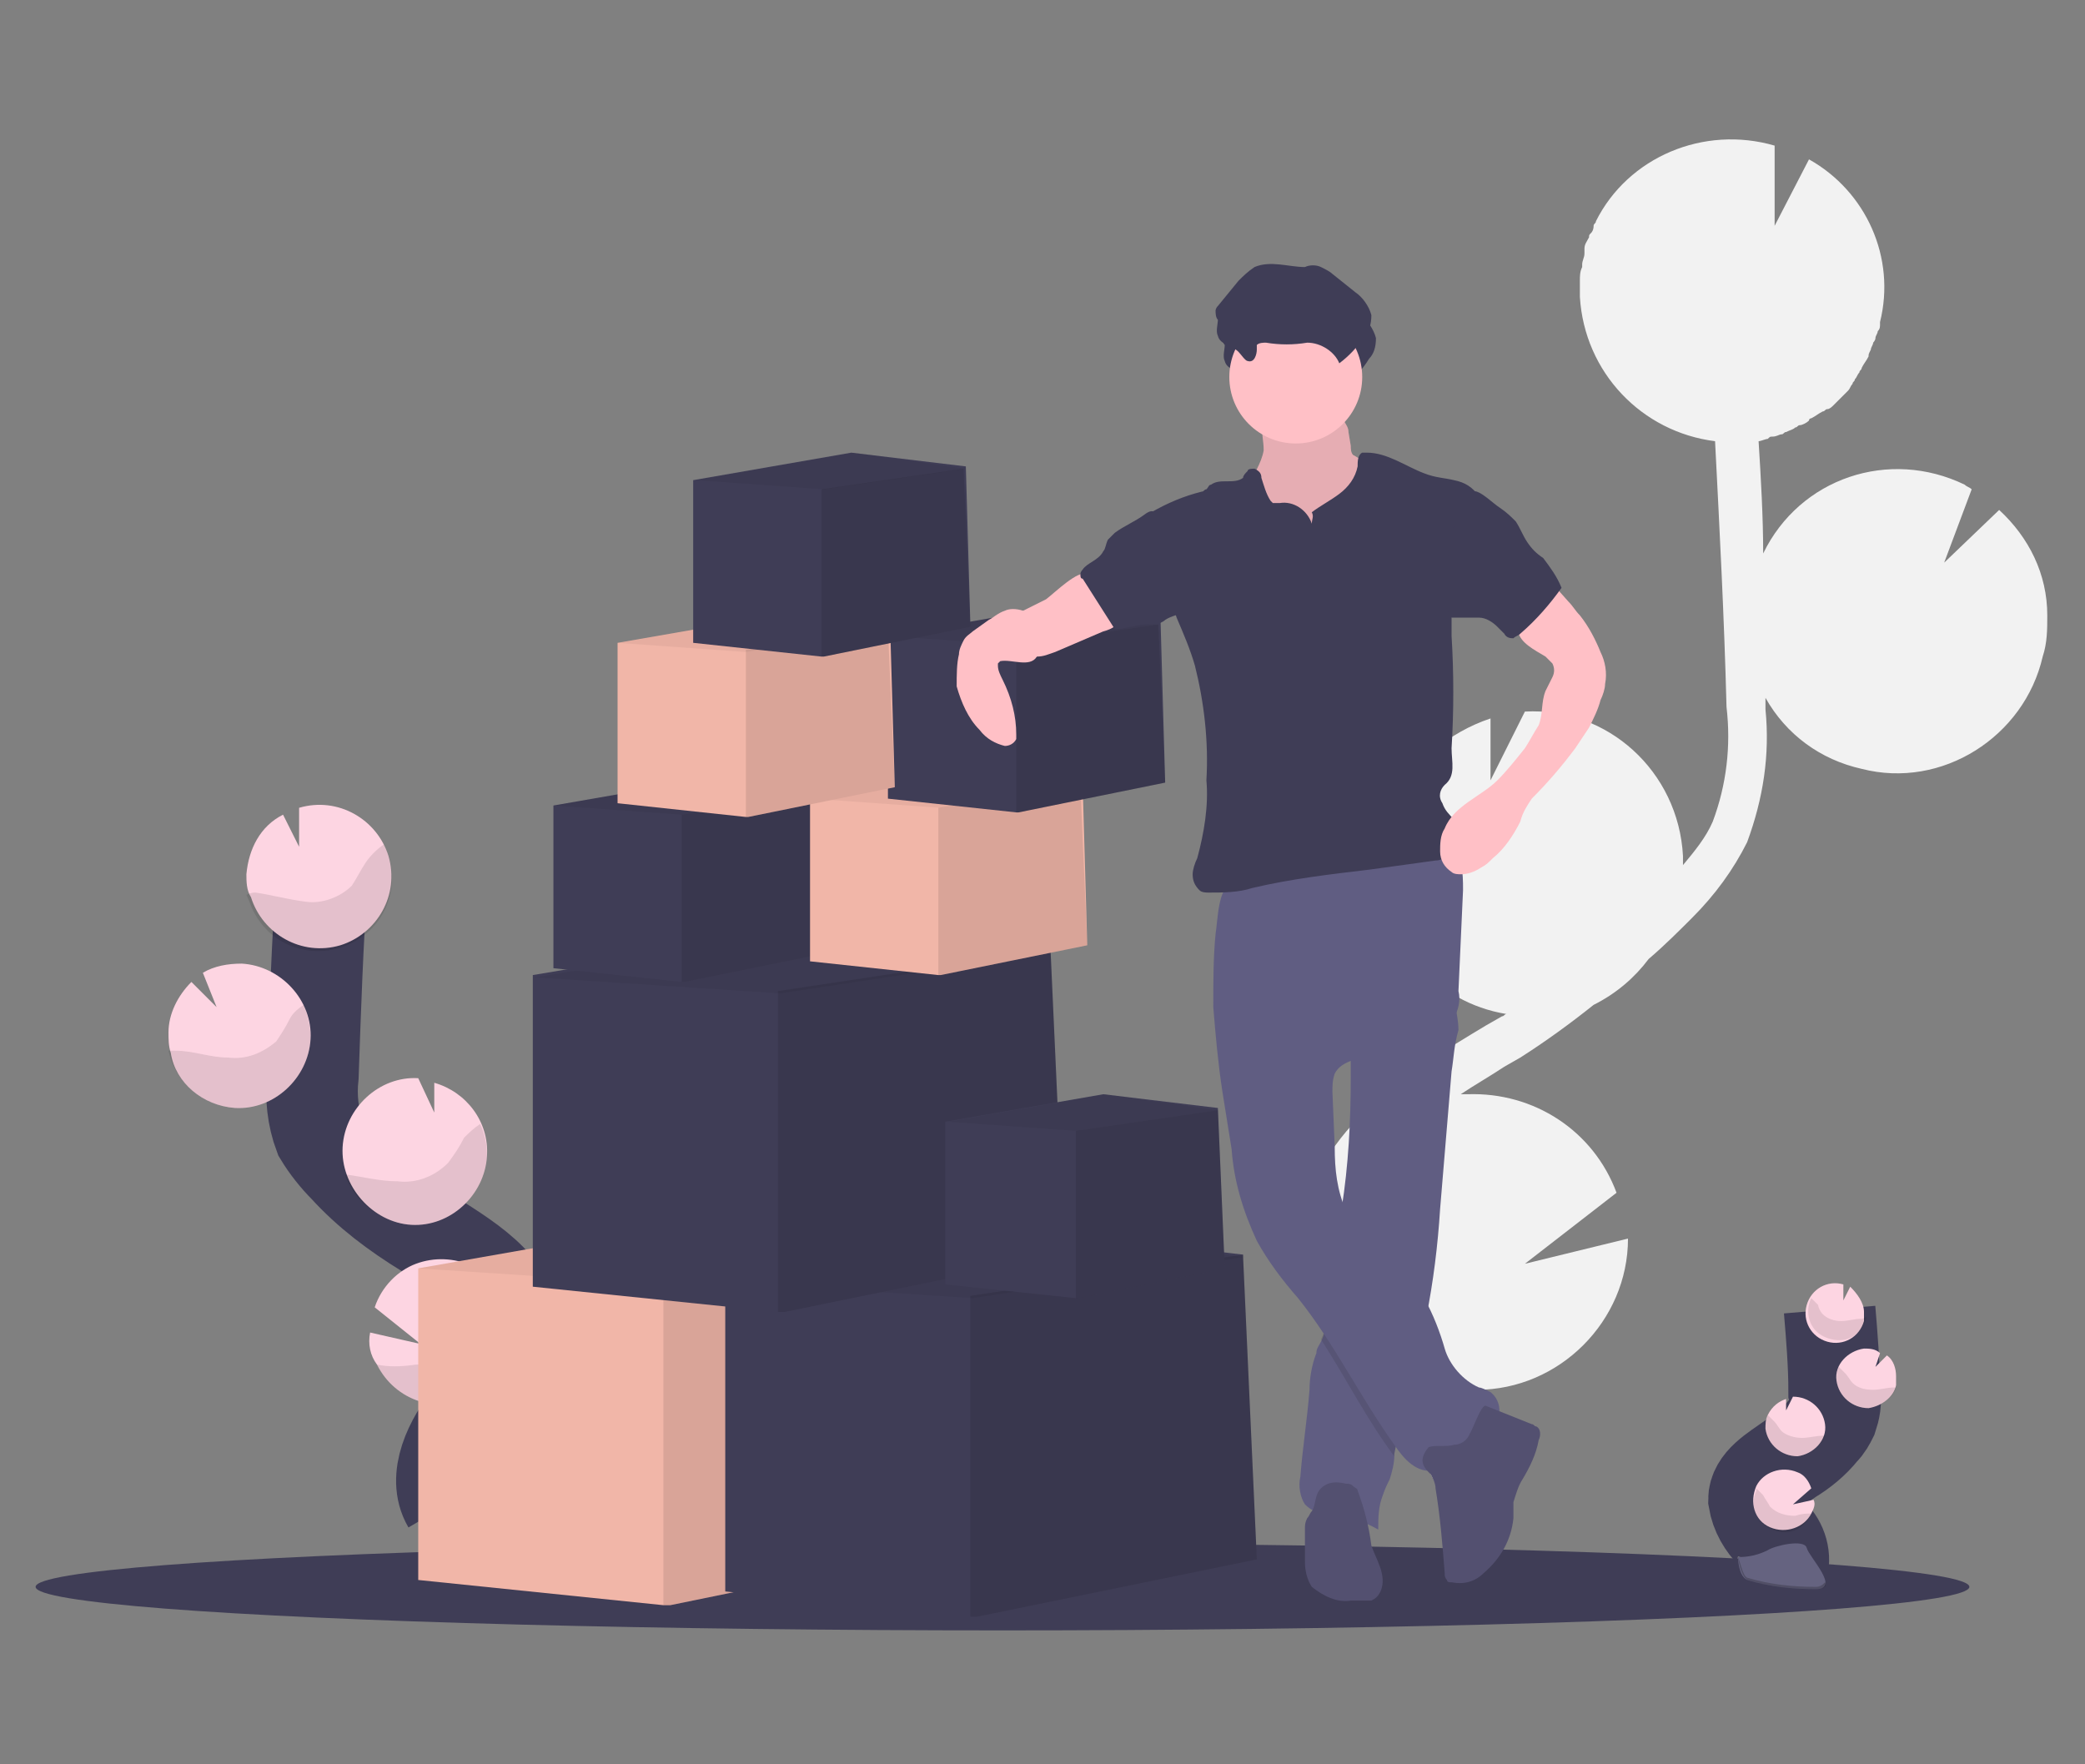 <?xml version="1.0" encoding="utf-8"?>
<!-- Generator: Adobe Illustrator 26.0.1, SVG Export Plug-In . SVG Version: 6.00 Build 0)  -->
<svg version="1.1" id="组_1372" xmlns="http://www.w3.org/2000/svg" xmlns:xlink="http://www.w3.org/1999/xlink" x="0px" y="0px"
	 viewBox="0 0 91 77" style="enable-background:new 0 0 91 77;" xml:space="preserve">
<rect x="0" y="0" width="91" height="77" fill="#808080" stroke="none"/>
<style type="text/css">
	.st0{opacity:0;}
	.st1{fill:#FFFFFF;}
	.st2{fill:#F2F2F2;}
	.st3{fill:#3F3D56;}
	.st4{fill:none;stroke:#3F3D56;stroke-width:4;stroke-miterlimit:10;}
	.st5{fill:#FDD5E2;}
	.st6{opacity:0.1;enable-background:new    ;}
	.st7{fill:#656380;}
	.st8{opacity:0.2;enable-background:new    ;}
	.st9{fill:#F1B6A8;}
	.st10{opacity:5.000000e-02;enable-background:new    ;}
	.st11{fill:#FFC0C6;}
	.st12{fill:#605D82;}
	.st13{fill:#535070;}
</style>
<g id="组_1370" class="st0">
	<g id="组_1367">
		<rect id="矩形_1963" class="st1" width="91" height="77"/>
	</g>
</g>
<g id="组_1368" transform="translate(1.554 6.055)">
	<path id="路径_1890" class="st2" d="M63.3,38.7l0.7-0.4c0.1,0,0.1-0.1,0.2-0.1c-3.1-0.5-5.3-3.1-5.5-6.2c-0.1-1,0.1-2.1,0.6-3
		c0.8-1.8,2.4-3.1,4.2-3.7l0,2.7l1.5-3h0c3.6-0.2,6.7,2.6,6.9,6.3c0,0,0,0,0,0c0,0.1,0,0.2,0,0.4c0.5-0.6,1-1.2,1.3-1.9
		c0.6-1.6,0.8-3.3,0.6-5c-0.1-3.9-0.3-7.7-0.5-11.6c-3.2-0.4-5.7-3-5.9-6.3c0-0.2,0-0.4,0-0.6c0,0,0-0.1,0-0.1c0-0.2,0-0.4,0.1-0.6
		c0,0,0-0.1,0-0.1c0-0.2,0.1-0.3,0.1-0.5c0-0.1,0-0.1,0-0.2c0-0.2,0.1-0.3,0.2-0.5c0-0.1,0-0.1,0.1-0.2C67.9,4.1,68,4,68,3.8
		c0-0.1,0.1-0.1,0.1-0.2c0,0,0,0,0,0l0,0c1.4-2.8,4.7-4.2,7.8-3.3l0,3.5l1.5-2.9c2.5,1.4,3.8,4.3,3.1,7.1h0c0,0,0,0.1,0,0.1
		c0,0.1,0,0.2-0.1,0.3c0,0.1-0.1,0.2-0.1,0.3c0,0.1-0.1,0.2-0.1,0.2c0,0.1-0.1,0.2-0.1,0.3C80,9.4,80,9.4,80,9.5
		c-0.1,0.2-0.2,0.3-0.3,0.5c0,0.1-0.1,0.1-0.1,0.2c-0.1,0.1-0.1,0.2-0.2,0.3c0,0.1-0.1,0.1-0.1,0.2c-0.1,0.1-0.1,0.2-0.2,0.3
		c-0.1,0.1-0.1,0.1-0.2,0.2c-0.1,0.1-0.2,0.2-0.2,0.2c-0.1,0.1-0.1,0.1-0.2,0.2c-0.1,0.1-0.2,0.2-0.3,0.2c-0.1,0-0.1,0.1-0.2,0.1
		c-0.2,0.1-0.3,0.2-0.5,0.3c0,0-0.1,0-0.1,0.1c-0.1,0.1-0.3,0.2-0.4,0.2c-0.1,0-0.1,0.1-0.2,0.1c-0.1,0.1-0.2,0.1-0.4,0.2
		c-0.1,0-0.1,0.1-0.2,0.1c-0.1,0-0.2,0.1-0.4,0.1c-0.1,0-0.1,0-0.2,0.1c-0.1,0-0.3,0.1-0.4,0.1c0,0,0,0,0,0c0.1,1.6,0.2,3.3,0.2,4.9
		c1.6-3.3,5.5-4.6,8.8-3c0.1,0.1,0.2,0.1,0.3,0.2l-1.2,3.2l2.4-2.3c1.3,1.2,2.1,2.8,2.1,4.6c0,0.6,0,1.2-0.2,1.8
		c-0.8,3.5-4.4,5.8-7.9,4.9c-1.8-0.4-3.3-1.5-4.2-3.1c0,0.2,0,0.3,0,0.5c0.2,2-0.1,3.9-0.8,5.8c-0.6,1.2-1.4,2.3-2.4,3.3
		c-0.6,0.6-1.2,1.2-1.9,1.8c-0.6,0.8-1.4,1.5-2.4,2c-1,0.8-2.1,1.6-3.2,2.3l-0.7,0.4c-0.6,0.4-1.3,0.8-1.9,1.2c0.1,0,0.2,0,0.3,0
		c2.9-0.1,5.5,1.6,6.5,4.3L65,49.1l4.5-1.1c0,3.6-3,6.6-6.6,6.6c-1,0-2-0.2-2.9-0.7c0.1,0.1,0.2,0.3,0.3,0.4
		c0.2,0.3,0.4,0.5,0.6,0.8c2.7,3.4,3.4,6.6,2.1,9.1l-1.6-0.9c1.3-2.4-0.6-5.5-1.9-7.1c-0.2-0.2-0.4-0.5-0.6-0.7
		c-1.7-2.1-3.7-4.5-3.6-7.5C55.4,43.5,59.8,40.8,63.3,38.7z"/>
	<ellipse id="椭圆_120" class="st3" cx="42.2" cy="63.2" rx="42.2" ry="1.9"/>
	<path id="路径_1891" class="st4" d="M76.2,62.5c0.2-0.6,0-1.2-0.4-1.6c-0.4-0.4-0.7-0.9-0.8-1.5c0-0.8,0.9-1.3,1.6-1.8
		c0.5-0.3,1-0.7,1.4-1.2c0.2-0.2,0.3-0.4,0.4-0.6c0.1-0.3,0.2-0.7,0.1-1.1c0-1.2-0.1-2.4-0.2-3.6"/>
	<path id="路径_1892" class="st5" d="M79.8,51.2c0-0.4-0.3-0.8-0.6-1.1l-0.3,0.6l0-0.7c-0.7-0.2-1.4,0.2-1.6,0.9
		c-0.2,0.7,0.2,1.4,0.9,1.6c0.7,0.2,1.4-0.2,1.6-0.9C79.8,51.5,79.8,51.3,79.8,51.2L79.8,51.2z"/>
	<path id="路径_1893" class="st5" d="M77.5,60c-0.3,0.6-1.1,0.9-1.8,0.6s-0.9-1.1-0.6-1.8c0.3-0.6,1.1-0.9,1.8-0.6
		c0.3,0.1,0.5,0.4,0.6,0.7l-0.8,0.7l0.9-0.2C77.7,59.6,77.6,59.8,77.5,60z"/>
	<path id="路径_1894" class="st5" d="M76.9,57.5c-0.7,0-1.3-0.5-1.4-1.2c0,0,0,0,0,0c0-0.2,0-0.4,0.1-0.6c0.2-0.4,0.5-0.6,0.8-0.7
		l0,0.5l0.3-0.6l0,0c0.7,0,1.3,0.5,1.4,1.2S77.6,57.4,76.9,57.5L76.9,57.5z"/>
	<path id="路径_1895" class="st5" d="M80,55.4c-0.7,0-1.3-0.5-1.4-1.2s0.5-1.3,1.2-1.4c0.2,0,0.5,0,0.7,0.2l-0.2,0.6l0.5-0.5
		c0.3,0.2,0.4,0.6,0.4,0.9c0,0.1,0,0.2,0,0.4C81.1,54.9,80.6,55.3,80,55.4z"/>
	<path id="路径_1896" class="st6" d="M79.7,51.5c-0.3,0-0.6,0.1-0.9,0.1c-0.3,0-0.6-0.1-0.8-0.3c-0.1-0.1-0.2-0.3-0.2-0.4
		c-0.1-0.1-0.2-0.2-0.3-0.3c-0.3,0.6-0.1,1.4,0.6,1.7s1.4,0.1,1.7-0.6c0.1-0.1,0.1-0.2,0.1-0.3C79.8,51.5,79.7,51.5,79.7,51.5z"/>
	<path id="路径_1897" class="st6" d="M80,55.4c-0.7,0-1.3-0.5-1.4-1.2c0-0.2,0-0.4,0.1-0.6c0.1,0.1,0.2,0.2,0.3,0.3
		c0.1,0.1,0.2,0.3,0.3,0.4c0.2,0.2,0.5,0.3,0.9,0.3c0.3,0,0.6-0.1,0.9-0.1c0,0,0.1,0,0.1,0C81.1,54.9,80.6,55.3,80,55.4z"/>
	<path id="路径_1898" class="st6" d="M76.9,57.5c-0.7,0-1.3-0.5-1.4-1.2c0-0.2,0-0.4,0.1-0.6c0.1,0.1,0.2,0.2,0.3,0.3
		c0.1,0.1,0.2,0.3,0.3,0.4c0.2,0.2,0.6,0.3,0.9,0.3c0.3,0,0.6-0.1,1-0.1C77.9,57.1,77.4,57.4,76.9,57.5L76.9,57.5z"/>
	<path id="路径_1899" class="st6" d="M77.5,60c-0.3,0.7-1,1-1.7,0.7c-0.7-0.3-1-1-0.7-1.7c0,0,0-0.1,0-0.1
		c0.1,0.1,0.2,0.2,0.3,0.3c0.1,0.2,0.2,0.3,0.3,0.5c0.3,0.3,0.7,0.4,1.1,0.4C77.1,60,77.3,60,77.5,60z"/>
	<path id="路径_1900" class="st7" d="M74.3,61.9c0.5,0,0.9-0.1,1.3-0.3c0.3-0.2,1.6-0.5,1.7-0.1s1.5,1.8,0.4,1.8c-1,0-2-0.1-3-0.4
		C74.3,62.7,74.3,61.9,74.3,61.9z"/>
	<path id="路径_1901" class="st8" d="M77.7,63.2c-1,0-2-0.1-3-0.4c-0.2-0.1-0.3-0.7-0.4-0.9h0c0,0,0.1,0.8,0.4,1
		c1,0.3,2,0.4,3,0.4c0.3,0,0.5-0.1,0.4-0.3C78,63.1,77.9,63.2,77.7,63.2z"/>
	<path id="路径_1902" class="st4" d="M18,59.6c-0.7-1.2,0.1-2.8,1-3.9s1.9-2.3,1.9-3.7c0-2-2.2-3.2-3.9-4.3
		c-1.3-0.8-2.5-1.7-3.5-2.8c-0.4-0.4-0.8-0.9-1.1-1.4c-0.3-0.8-0.4-1.7-0.3-2.6c0.1-2.9,0.2-5.8,0.4-8.7"/>
	<path id="路径_1903" class="st5" d="M9.2,32.1c0.1-1.1,0.6-2.1,1.6-2.6l0.7,1.4l0-1.7c1.7-0.5,3.4,0.5,3.9,2.1
		c0.5,1.7-0.5,3.4-2.1,3.9c-1.7,0.5-3.4-0.5-3.9-2.1C9.2,32.8,9.2,32.4,9.2,32.1L9.2,32.1z"/>
	<path id="路径_1904" class="st5" d="M14.9,53.5c0.8,1.6,2.7,2.2,4.3,1.4c1-0.5,1.7-1.5,1.7-2.7c0-0.4,0-0.9-0.2-1.3
		c-0.6-1.6-2.5-2.4-4.1-1.8c-0.8,0.3-1.5,1-1.8,1.9l2,1.6l-2.2-0.5C14.5,52.6,14.6,53.1,14.9,53.5z"/>
	<path id="路径_1905" class="st5" d="M16.4,47.4c1.7,0.1,3.2-1.3,3.3-3c0.1-1.5-0.9-2.8-2.3-3.2l0,1.3L16.7,41h0
		c-1.7-0.1-3.2,1.3-3.3,3S14.7,47.3,16.4,47.4L16.4,47.4z"/>
	<path id="路径_1906" class="st5" d="M8.7,42.3c1.7,0.1,3.2-1.3,3.3-3c0.1-1.7-1.3-3.2-3-3.3c-0.6,0-1.2,0.1-1.7,0.4l0.6,1.5
		l-1.1-1.1c-0.6,0.6-1,1.4-1,2.2c0,0.3,0,0.6,0.1,0.9C6.1,41.2,7.3,42.2,8.7,42.3z"/>
	<path id="路径_1907" class="st6" d="M9.6,32.9c0.7,0.1,1.4,0.3,2.2,0.4c0.7,0.1,1.5-0.2,2-0.7c0.2-0.3,0.4-0.7,0.6-1
		c0.2-0.3,0.5-0.6,0.8-0.8c0.8,1.6,0.2,3.5-1.4,4.3c-1.6,0.8-3.5,0.2-4.3-1.4c-0.1-0.2-0.2-0.5-0.3-0.7C9.4,32.9,9.5,32.9,9.6,32.9z
		"/>
	<path id="路径_1908" class="st6" d="M8.7,42.3c1.7,0.1,3.2-1.3,3.3-3c0-0.5-0.1-1-0.3-1.5c-0.3,0.2-0.5,0.4-0.6,0.6
		c-0.2,0.4-0.4,0.7-0.6,1c-0.6,0.5-1.3,0.8-2.1,0.7c-0.8,0-1.5-0.3-2.3-0.3c-0.1,0-0.2,0-0.3,0C6.1,41.2,7.3,42.2,8.7,42.3L8.7,42.3
		z"/>
	<path id="路径_1909" class="st6" d="M16.4,47.4c1.7,0.1,3.2-1.3,3.3-3c0-0.5-0.1-1-0.3-1.4c-0.3,0.2-0.5,0.4-0.7,0.6
		c-0.2,0.4-0.4,0.7-0.7,1.1c-0.6,0.6-1.4,0.9-2.2,0.8c-0.8,0-1.5-0.2-2.3-0.3C13.9,46.4,15.1,47.3,16.4,47.4z"/>
	<path id="路径_1910" class="st6" d="M14.9,53.5c0.8,1.6,2.7,2.2,4.3,1.4c1-0.5,1.7-1.5,1.7-2.7c0-0.4,0-0.9-0.2-1.3
		c-0.3,0.2-0.5,0.4-0.7,0.6c-0.3,0.4-0.5,0.8-0.8,1.1c-0.7,0.6-1.7,0.9-2.6,0.9C15.9,53.6,15.4,53.6,14.9,53.5z"/>
	<path id="路径_1911" class="st9" d="M39.9,61.5L27.7,64l-0.3,0l-10.7-1.1V49.3L29.8,47l9.5,1.1v0.1v0L39.9,61.5z"/>
	<path id="路径_1912" class="st6" d="M39.9,61.5L27.7,64l-0.3,0V50l11.9-1.8L39.9,61.5z"/>
	<path id="路径_1913" class="st10" d="M39.4,48.2L39.4,48.2L27.4,50l-10.7-0.7L29.8,47L39.4,48.2L39.4,48.2L39.4,48.2z"/>
	<path id="路径_1914" class="st3" d="M53.3,62l-12.2,2.5l-0.3,0l-10.7-1.1V49.8l13.1-2.2l9.5,1.1v0.1v0L53.3,62z"/>
	<path id="路径_1915" class="st6" d="M53.3,62l-12.2,2.5l-0.3,0v-14l11.9-1.8L53.3,62z"/>
	<path id="路径_1916" class="st10" d="M52.8,48.8L52.8,48.8l-11.9,1.8l-10.7-0.7l13.1-2.2L52.8,48.8L52.8,48.8L52.8,48.8z"/>
	<path id="路径_1917" class="st3" d="M44.9,48.7l-12.2,2.5l-0.3,0l-10.7-1.1V36.5l13.1-2.2l9.5,1.1v0.1v0L44.9,48.7z"/>
	<path id="路径_1918" class="st6" d="M44.9,48.7l-12.2,2.5l-0.3,0v-14l11.9-1.8L44.9,48.7z"/>
	<path id="路径_1919" class="st10" d="M44.4,35.5L44.4,35.5l-11.9,1.8l-10.7-0.7l13.1-2.2L44.4,35.5L44.4,35.5L44.4,35.5z"/>
	<path id="路径_1920" class="st3" d="M51.9,49.3l-6.4,1.3l-0.1,0L39.7,50v-7.1l6.9-1.2l5,0.6v0v0L51.9,49.3z"/>
	<path id="路径_1921" class="st6" d="M51.9,49.3l-6.4,1.3l-0.1,0v-7.3l6.2-0.9L51.9,49.3z"/>
	<path id="路径_1922" class="st10" d="M51.6,42.4L51.6,42.4l-6.2,0.9l-5.6-0.4l6.9-1.2L51.6,42.4L51.6,42.4L51.6,42.4z"/>
	<path id="路径_1923" class="st3" d="M34.7,35.5l-6.4,1.3l-0.1,0l-5.6-0.6v-7.1l6.9-1.2l5,0.6v0v0L34.7,35.5z"/>
	<path id="路径_1924" class="st6" d="M34.7,35.5l-6.4,1.3l-0.1,0v-7.3l6.2-0.9L34.7,35.5z"/>
	<path id="路径_1925" class="st10" d="M34.4,28.6L34.4,28.6l-6.2,0.9l-5.6-0.4l6.9-1.2L34.4,28.6L34.4,28.6L34.4,28.6z"/>
	<path id="路径_1926" class="st9" d="M45.9,35.2l-6.4,1.3l-0.1,0l-5.6-0.6v-7.1l6.9-1.2l5,0.6v0v0L45.9,35.2z"/>
	<path id="路径_1927" class="st6" d="M45.9,35.2l-6.4,1.3l-0.1,0v-7.3l6.2-0.9L45.9,35.2z"/>
	<path id="路径_1928" class="st10" d="M45.7,28.3L45.7,28.3l-6.2,0.9l-5.6-0.4l6.9-1.2L45.7,28.3L45.7,28.3L45.7,28.3z"/>
	<path id="路径_1929" class="st3" d="M49.3,28.1l-6.4,1.3l-0.1,0l-5.6-0.6v-7.1l6.9-1.2l5,0.6v0v0L49.3,28.1z"/>
	<path id="路径_1930" class="st6" d="M49.3,28.1l-6.4,1.3l-0.1,0v-7.3l6.2-0.9L49.3,28.1z"/>
	<path id="路径_1931" class="st10" d="M49,21.2L49,21.2l-6.2,0.9l-5.6-0.4l6.9-1.2L49,21.2L49,21.2L49,21.2z"/>
	<path id="路径_1932" class="st11" d="M53.6,13.6c-0.1,0.6-0.5,1.1-0.7,1.7c-0.2,0.9,0.1,1.9,0.8,2.5c1,1.1,2.4,1.8,3.9,1.8
		c0.2,0,0.4,0,0.6-0.1c0.2-0.1,0.3-0.2,0.5-0.3c0.4-0.5,0.7-1.1,0.8-1.7c0.1-0.6,0.1-1.3,0-1.9c0-0.1,0-0.3-0.1-0.4
		c-0.1-0.1-0.1-0.2-0.3-0.3c-0.3-0.3-0.7-0.6-1.1-0.8c-0.2-0.1-0.3-0.2-0.5-0.3c-0.1-0.1-0.1-0.3-0.1-0.4l-0.1-0.6
		c0-0.2-0.1-0.3-0.2-0.5c-0.3-0.2-0.6-0.4-1-0.3L55,11.7c-0.4-0.1-0.9-0.1-1.3-0.1c-0.4,0.1-0.2,0.4-0.2,0.7
		C53.5,12.8,53.6,13.2,53.6,13.6z"/>
	<path id="路径_1933" class="st6" d="M53.6,13.6c-0.1,0.6-0.5,1.1-0.7,1.7c-0.2,0.9,0.1,1.9,0.8,2.5c1,1.1,2.4,1.8,3.9,1.8
		c0.2,0,0.4,0,0.6-0.1c0.2-0.1,0.3-0.2,0.5-0.3c0.4-0.5,0.7-1.1,0.8-1.7c0.1-0.6,0.1-1.3,0-1.9c0-0.1,0-0.3-0.1-0.4
		c-0.1-0.1-0.1-0.2-0.3-0.3c-0.3-0.3-0.7-0.6-1.1-0.8c-0.2-0.1-0.3-0.2-0.5-0.3c-0.1-0.1-0.1-0.3-0.1-0.4l-0.1-0.6
		c0-0.2-0.1-0.3-0.2-0.5c-0.3-0.2-0.6-0.4-1-0.3L55,11.7c-0.4-0.1-0.9-0.1-1.3-0.1c-0.4,0.1-0.2,0.4-0.2,0.7
		C53.5,12.8,53.6,13.2,53.6,13.6z"/>
	<path id="路径_1934" class="st12" d="M61.8,40.7l-0.5,6c-0.1,1.6-0.3,3.2-0.6,4.7c-0.1,0.5-0.2,1.1-0.3,1.6
		c-0.5,1.4-0.8,2.9-1.1,4.4c0,0,0,0.1,0,0.1c0,0.3-0.1,0.7-0.2,1c-0.1,0.2-0.2,0.4-0.3,0.7c-0.2,0.5-0.2,1-0.2,1.5
		c-0.7-0.4-1.4-0.6-2.2-0.7c-0.4,0-0.7-0.1-1-0.4c-0.2-0.3-0.3-0.8-0.2-1.2c0.1-1.3,0.3-2.5,0.4-3.8c0-0.5,0.1-1.1,0.3-1.6
		c0-0.2,0.1-0.3,0.2-0.5c0.1-0.2,0.2-0.5,0.2-0.7c0.1-0.4,0.1-0.8,0.2-1.2c0.1-1.3,0.3-2.5,0.5-3.8l0-0.1c0.3-1.9,0.4-3.8,0.4-5.8
		c0-0.3,0-0.6,0-0.9c0-0.4-0.1-0.6,0.3-0.9c0.4-0.3,0.9-0.5,1.3-0.7c0.2-0.1,2.8-1,2.9-0.8c0.1,0.4,0.2,0.9,0.2,1.3
		C61.9,39.6,61.9,40.1,61.8,40.7L61.8,40.7z"/>
	<path id="路径_1935" class="st6" d="M60.7,51.4c-0.1,0.5-0.2,1.1-0.3,1.6c-0.5,1.4-0.8,2.9-1.1,4.4c0,0,0,0.1,0,0.1
		c-1.2-1.6-2.1-3.4-3.2-5.1c0.1-0.2,0.2-0.5,0.2-0.7c0.1-0.4,0.2-0.8,0.2-1.2c0.1-1.3,0.3-2.5,0.5-3.8l0-0.1
		c0.1,0.3,0.2,0.5,0.3,0.8c0.8,1.5,2.5,2.3,3.4,3.8C60.7,51.3,60.7,51.4,60.7,51.4z"/>
	<path id="路径_1936" class="st12" d="M51.4,37.9c0.1,1.2,0.2,2.4,0.4,3.7l0.4,2.5c0.1,1.4,0.5,2.7,1.1,4c0.5,0.9,1.1,1.7,1.8,2.5
		c1.6,2,2.7,4.3,4.2,6.4c0.4,0.6,1,1.3,1.8,1.1c0.5-0.2,0.9-0.4,1.2-0.8c0.5-0.3,0.9-0.7,1.3-1.1c0.4-0.4,0.4-1.1-0.1-1.5
		c-0.2-0.1-0.4-0.2-0.5-0.2c-0.7-0.3-1.3-1-1.5-1.7c-0.2-0.7-0.5-1.5-0.9-2.2c-0.9-1.5-2.7-2.2-3.4-3.8c-0.4-0.9-0.5-1.8-0.5-2.8
		l-0.1-2.4c0-0.3,0-0.5,0.1-0.8c0.3-0.6,1.2-0.7,1.9-0.8c0.8-0.1,1.6-0.3,2.3-0.7c0.4-0.2,0.8-0.5,1-0.9c0.2-0.4,0.3-0.8,0.2-1.2
		l0.2-4.4c0-0.4,0-0.8-0.1-1.1c-0.5-0.8-1.5-1.3-2.4-1.1c-1.7,0.2-3.5,0.7-5.1,1.4c-0.4,0.1-0.8,0.2-1.3,0.3c-0.4,0-0.8,0.1-1.2,0.2
		c-0.6,0.2-0.6,1.6-0.7,2.2C51.4,35.7,51.4,36.8,51.4,37.9z"/>
	<path id="路径_1937" class="st13" d="M60.9,58.3c0.1,0.2,0.2,0.4,0.2,0.6c0.2,1.2,0.3,2.4,0.4,3.7c0,0.1,0,0.2,0.1,0.3
		c0,0.1,0.1,0.1,0.2,0.1c0.5,0.1,1,0,1.4-0.4c0.7-0.6,1.2-1.4,1.3-2.4c0-0.2,0-0.5,0-0.7c0.1-0.3,0.2-0.7,0.4-1
		c0.3-0.5,0.6-1.1,0.7-1.7c0.1-0.2,0.1-0.5-0.1-0.6c-0.1,0-0.1-0.1-0.2-0.1l-2-0.8c-0.2-0.1-0.6,1.1-0.7,1.2
		c-0.1,0.3-0.4,0.5-0.7,0.5c-0.3,0.1-0.8,0-1.1,0.1C60.3,57.7,60.6,58,60.9,58.3z"/>
	<path id="路径_1938" class="st13" d="M57.7,59c0-0.1-0.1-0.1-0.2-0.2c-0.1-0.1-0.2-0.1-0.3-0.1c-0.4-0.1-0.8-0.1-1.1,0.2
		c-0.3,0.3-0.2,0.7-0.4,1c-0.1,0.1-0.1,0.2-0.2,0.3c-0.1,0.2-0.1,0.3-0.1,0.5c0,0.5,0,0.9,0,1.4c0,0.4,0.1,0.8,0.3,1.1
		c0.5,0.4,1.1,0.7,1.7,0.6l0.5,0c0.1,0,0.3,0,0.4,0c0.2-0.1,0.3-0.2,0.4-0.4c0.3-0.7-0.2-1.4-0.4-2C58.2,60.6,58,59.8,57.7,59z"/>
	<path id="路径_1939" class="st3" d="M53.5,10.2c0-0.1,0-0.1,0-0.2c0.1-0.1,0.3-0.1,0.4-0.1c0.6,0.1,1.2,0.1,1.8,0
		c0.6,0,1.2,0.4,1.4,0.9c0.4-0.3,0.8-0.7,1.1-1.2c0.2-0.2,0.3-0.5,0.3-0.9c-0.1-0.4-0.4-0.8-0.7-1.1l-1-0.8
		c-0.1-0.1-0.3-0.2-0.5-0.3c-0.2-0.1-0.5-0.1-0.7,0c-0.7,0-1.5-0.3-2.2,0C53.2,6.8,53,7,52.8,7.3l-0.9,1.1c-0.1,0.1-0.1,0.2-0.1,0.2
		c0,0.1,0,0.3,0.1,0.4c0,0.2-0.1,0.5,0,0.7c0.1,0.4,0.6,0.4,0.9,0.7c0.1,0.1,0.3,0.4,0.4,0.4C53.3,10.7,53.5,10.3,53.5,10.2z"/>
	<ellipse id="椭圆_121" class="st11" cx="55" cy="10.4" rx="2.9" ry="2.9"/>
	<path id="路径_1940" class="st3" d="M55.7,16.8c-0.2-0.6-0.8-1-1.4-0.9c-0.1,0-0.2,0-0.3,0c0,0-0.1-0.1-0.1-0.1
		c-0.2-0.3-0.3-0.7-0.4-1c0-0.2-0.1-0.3-0.3-0.4c-0.1,0-0.3,0-0.3,0.1c-0.1,0.1-0.2,0.2-0.2,0.3c-0.4,0.3-1,0-1.4,0.3
		c-0.1,0-0.1,0.1-0.2,0.2c-0.1,0-0.1,0.1-0.2,0.1c-0.8,0.2-1.5,0.5-2.2,0.9c0.2,1.6,0.6,3.1,1.1,4.6c0.3,0.7,0.6,1.4,0.8,2.1
		c0.4,1.6,0.6,3.3,0.5,5c0.1,1.1-0.1,2.3-0.4,3.4c-0.1,0.2-0.2,0.5-0.2,0.7c0,0.3,0.1,0.5,0.3,0.7c0.1,0.1,0.3,0.1,0.4,0.1
		c0.6,0,1.3,0,1.9-0.2c1.7-0.4,3.4-0.6,5.1-0.8l2.9-0.4c0.2,0,0.4-0.1,0.6-0.2c0.5-0.4,0.6-1.1,0.2-1.6c-0.2-0.2-0.4-0.4-0.5-0.7
		c-0.2-0.3-0.1-0.6,0.1-0.8c0.5-0.4,0.3-1,0.3-1.6c0.1-1.6,0.1-3.3,0-4.9c0-0.3,0-0.7,0-1c0.1-0.6,0.2-1.1,0.3-1.7l0.9-3.4
		c-0.3-0.4-0.6-0.6-1.1-0.7c-0.4-0.1-0.8-0.1-1.3-0.3c-0.8-0.3-1.6-0.9-2.5-0.9c-0.1,0-0.1,0-0.2,0c-0.2,0.1-0.2,0.4-0.2,0.6
		c-0.1,0.5-0.4,0.9-0.8,1.2c-0.4,0.3-0.8,0.5-1.2,0.8C55.8,16.5,55.7,16.6,55.7,16.8z"/>
	<path id="路径_1941" class="st11" d="M44.1,20.1c-0.2,0.1-0.4,0.2-0.6,0.3c-0.2,0.1-0.4,0.2-0.6,0.3c-0.1,0.1-0.1,0.2-0.2,0.3
		c-0.3,0.5-0.1,1.2,0.4,1.5c0.2,0.1,0.4,0.2,0.6,0.1c0.3,0,0.5-0.1,0.8-0.2l2.1-0.9c0.4-0.1,0.7-0.3,0.9-0.7c0,0,0-0.1,0-0.1
		c0,0,0-0.1-0.1-0.1c-0.5-0.3-0.9-0.7-1.2-1.1c-0.1-0.1-0.2-0.4-0.3-0.5C45.5,18.8,44.5,19.8,44.1,20.1z"/>
	<path id="路径_1942" class="st11" d="M66.1,19.3l0.8,0.9c0.2,0.2,0.3,0.4,0.5,0.6c0.4,0.5,0.7,1.1,0.9,1.6
		c0.2,0.4,0.3,0.9,0.2,1.4c0,0.2-0.1,0.5-0.2,0.7c-0.1,0.4-0.3,0.8-0.5,1.2c-0.2,0.3-0.4,0.6-0.6,0.9c-0.6,0.8-1.2,1.5-1.9,2.2
		c-0.2,0.3-0.4,0.6-0.5,1c-0.3,0.6-0.7,1.2-1.2,1.6c-0.2,0.2-0.3,0.3-0.5,0.4c-0.3,0.2-0.6,0.3-0.9,0.3c-0.1,0-0.3,0-0.4-0.1
		c-0.3-0.2-0.5-0.5-0.5-0.9c0-0.3,0-0.7,0.2-1c0.4-1,1.6-1.4,2.3-2.1c0.4-0.4,0.8-0.9,1.2-1.4c0.2-0.3,0.4-0.7,0.6-1
		c0.2-0.5,0.1-1,0.3-1.5c0.1-0.2,0.2-0.4,0.3-0.6c0.1-0.2,0.1-0.4,0-0.6c-0.1-0.1-0.2-0.2-0.3-0.3c-0.5-0.3-1.1-0.6-1.2-1.1
		c0-0.3,0-0.6,0.2-0.9c0.2-0.2,0.4-0.5,0.6-0.7C65.5,19.8,65.9,19.5,66.1,19.3z"/>
	<path id="路径_1943" class="st11" d="M43.7,21.3c-0.1-0.3-0.3-0.5-0.6-0.7c-0.3-0.1-0.6-0.1-0.8,0c-0.3,0.1-0.5,0.3-0.7,0.4
		l-0.7,0.5c-0.1,0.1-0.3,0.2-0.4,0.4c-0.1,0.2-0.2,0.4-0.2,0.6c-0.1,0.4-0.1,0.9-0.1,1.4c0.2,0.7,0.5,1.4,1,1.9
		c0.3,0.4,0.7,0.6,1.1,0.7c0.2,0,0.4-0.1,0.5-0.3c0-0.1,0-0.1,0-0.2c0-0.8-0.2-1.6-0.6-2.4c-0.1-0.2-0.2-0.4-0.2-0.6
		c0,0,0-0.1,0-0.1c0,0,0.1-0.1,0.1-0.1c0.5-0.1,1.3,0.3,1.6-0.2C44.1,22.2,43.8,21.6,43.7,21.3z"/>
	<path id="路径_1944" class="st3" d="M53.3,9.2c0-0.1,0-0.1,0-0.2c0.1-0.1,0.3-0.1,0.4-0.1c0.6,0.1,1.2,0.1,1.8,0
		c0.6,0,1.2,0.4,1.4,0.9c0.4-0.3,0.8-0.7,1.1-1.2c0.2-0.2,0.3-0.5,0.3-0.9c-0.1-0.4-0.4-0.8-0.7-1l-1-0.8c-0.1-0.1-0.3-0.2-0.5-0.3
		c-0.2-0.1-0.5-0.1-0.7,0c-0.7,0-1.5-0.3-2.2,0c-0.3,0.2-0.5,0.4-0.7,0.6l-0.9,1.1c-0.1,0.1-0.1,0.2-0.1,0.2c0,0.1,0,0.3,0.1,0.4
		c0,0.2-0.1,0.5,0,0.7c0.1,0.4,0.6,0.4,0.9,0.7c0.1,0.1,0.3,0.4,0.4,0.4C53.2,9.8,53.3,9.4,53.3,9.2z"/>
	<path id="路径_1945" class="st3" d="M47.1,17.2c-0.1,0.1-0.2,0.2-0.3,0.3c-0.1,0.2-0.1,0.4-0.2,0.5c-0.2,0.4-0.7,0.5-0.9,0.8
		c0,0-0.1,0.1-0.1,0.2c0,0.1,0,0.2,0.1,0.2l1.4,2.2c0.5,0,0.9-0.2,1.4-0.2c0.2,0,0.3,0,0.5,0c0.1-0.1,0.2-0.1,0.3-0.2
		c0.3-0.2,0.6-0.2,0.9-0.4c0.2-0.2,0.3-0.6,0.2-0.9c0-0.3,0-0.5-0.1-0.8c-0.3-0.8-0.7-1.5-1.2-2.2c-0.2-0.4-0.3-0.6-0.7-0.3
		S47.5,16.9,47.1,17.2z"/>
	<path id="路径_1946" class="st3" d="M63.9,16.1c0.3,0.2,0.5,0.4,0.7,0.6c0.2,0.3,0.3,0.6,0.5,0.9c0.2,0.3,0.4,0.5,0.7,0.7
		c0.3,0.4,0.6,0.8,0.8,1.3c-0.5,0.7-1.1,1.4-1.8,2c-0.1,0.1-0.2,0.1-0.3,0.2c-0.1,0-0.3,0-0.4-0.2c-0.1-0.1-0.2-0.2-0.3-0.3
		c-0.2-0.2-0.5-0.4-0.8-0.4c-0.3,0-0.6,0-1,0c-0.1,0-0.1,0-0.2,0c0,0-0.1-0.1-0.1-0.1c-0.3-0.7-0.3-1.5-0.1-2.2l0.3-1.7
		c0-0.3,0.1-0.6,0.3-0.9c0.1-0.2,0.4-0.7,0.7-0.6S63.6,15.9,63.9,16.1z"/>
	<path id="路径_1947" class="st9" d="M37.5,28.3l-6.4,1.3l-0.1,0l-5.6-0.6V22l6.9-1.2l5,0.6v0v0L37.5,28.3z"/>
	<path id="路径_1948" class="st6" d="M37.5,28.3l-6.4,1.3l-0.1,0v-7.3l6.2-0.9L37.5,28.3z"/>
	<path id="路径_1949" class="st10" d="M37.2,21.4L37.2,21.4L31,22.4L25.4,22l6.9-1.2L37.2,21.4L37.2,21.4L37.2,21.4z"/>
	<path id="路径_1950" class="st3" d="M40.8,21.3l-6.4,1.3l-0.1,0L28.7,22v-7.1l6.9-1.2l5,0.6v0v0L40.8,21.3z"/>
	<path id="路径_1951" class="st6" d="M40.8,21.3l-6.4,1.3l-0.1,0v-7.3l6.2-0.9L40.8,21.3z"/>
	<path id="路径_1952" class="st10" d="M40.6,14.4L40.6,14.4l-6.2,0.9l-5.6-0.4l6.9-1.2L40.6,14.4L40.6,14.4L40.6,14.4z"/>
</g>
</svg>
